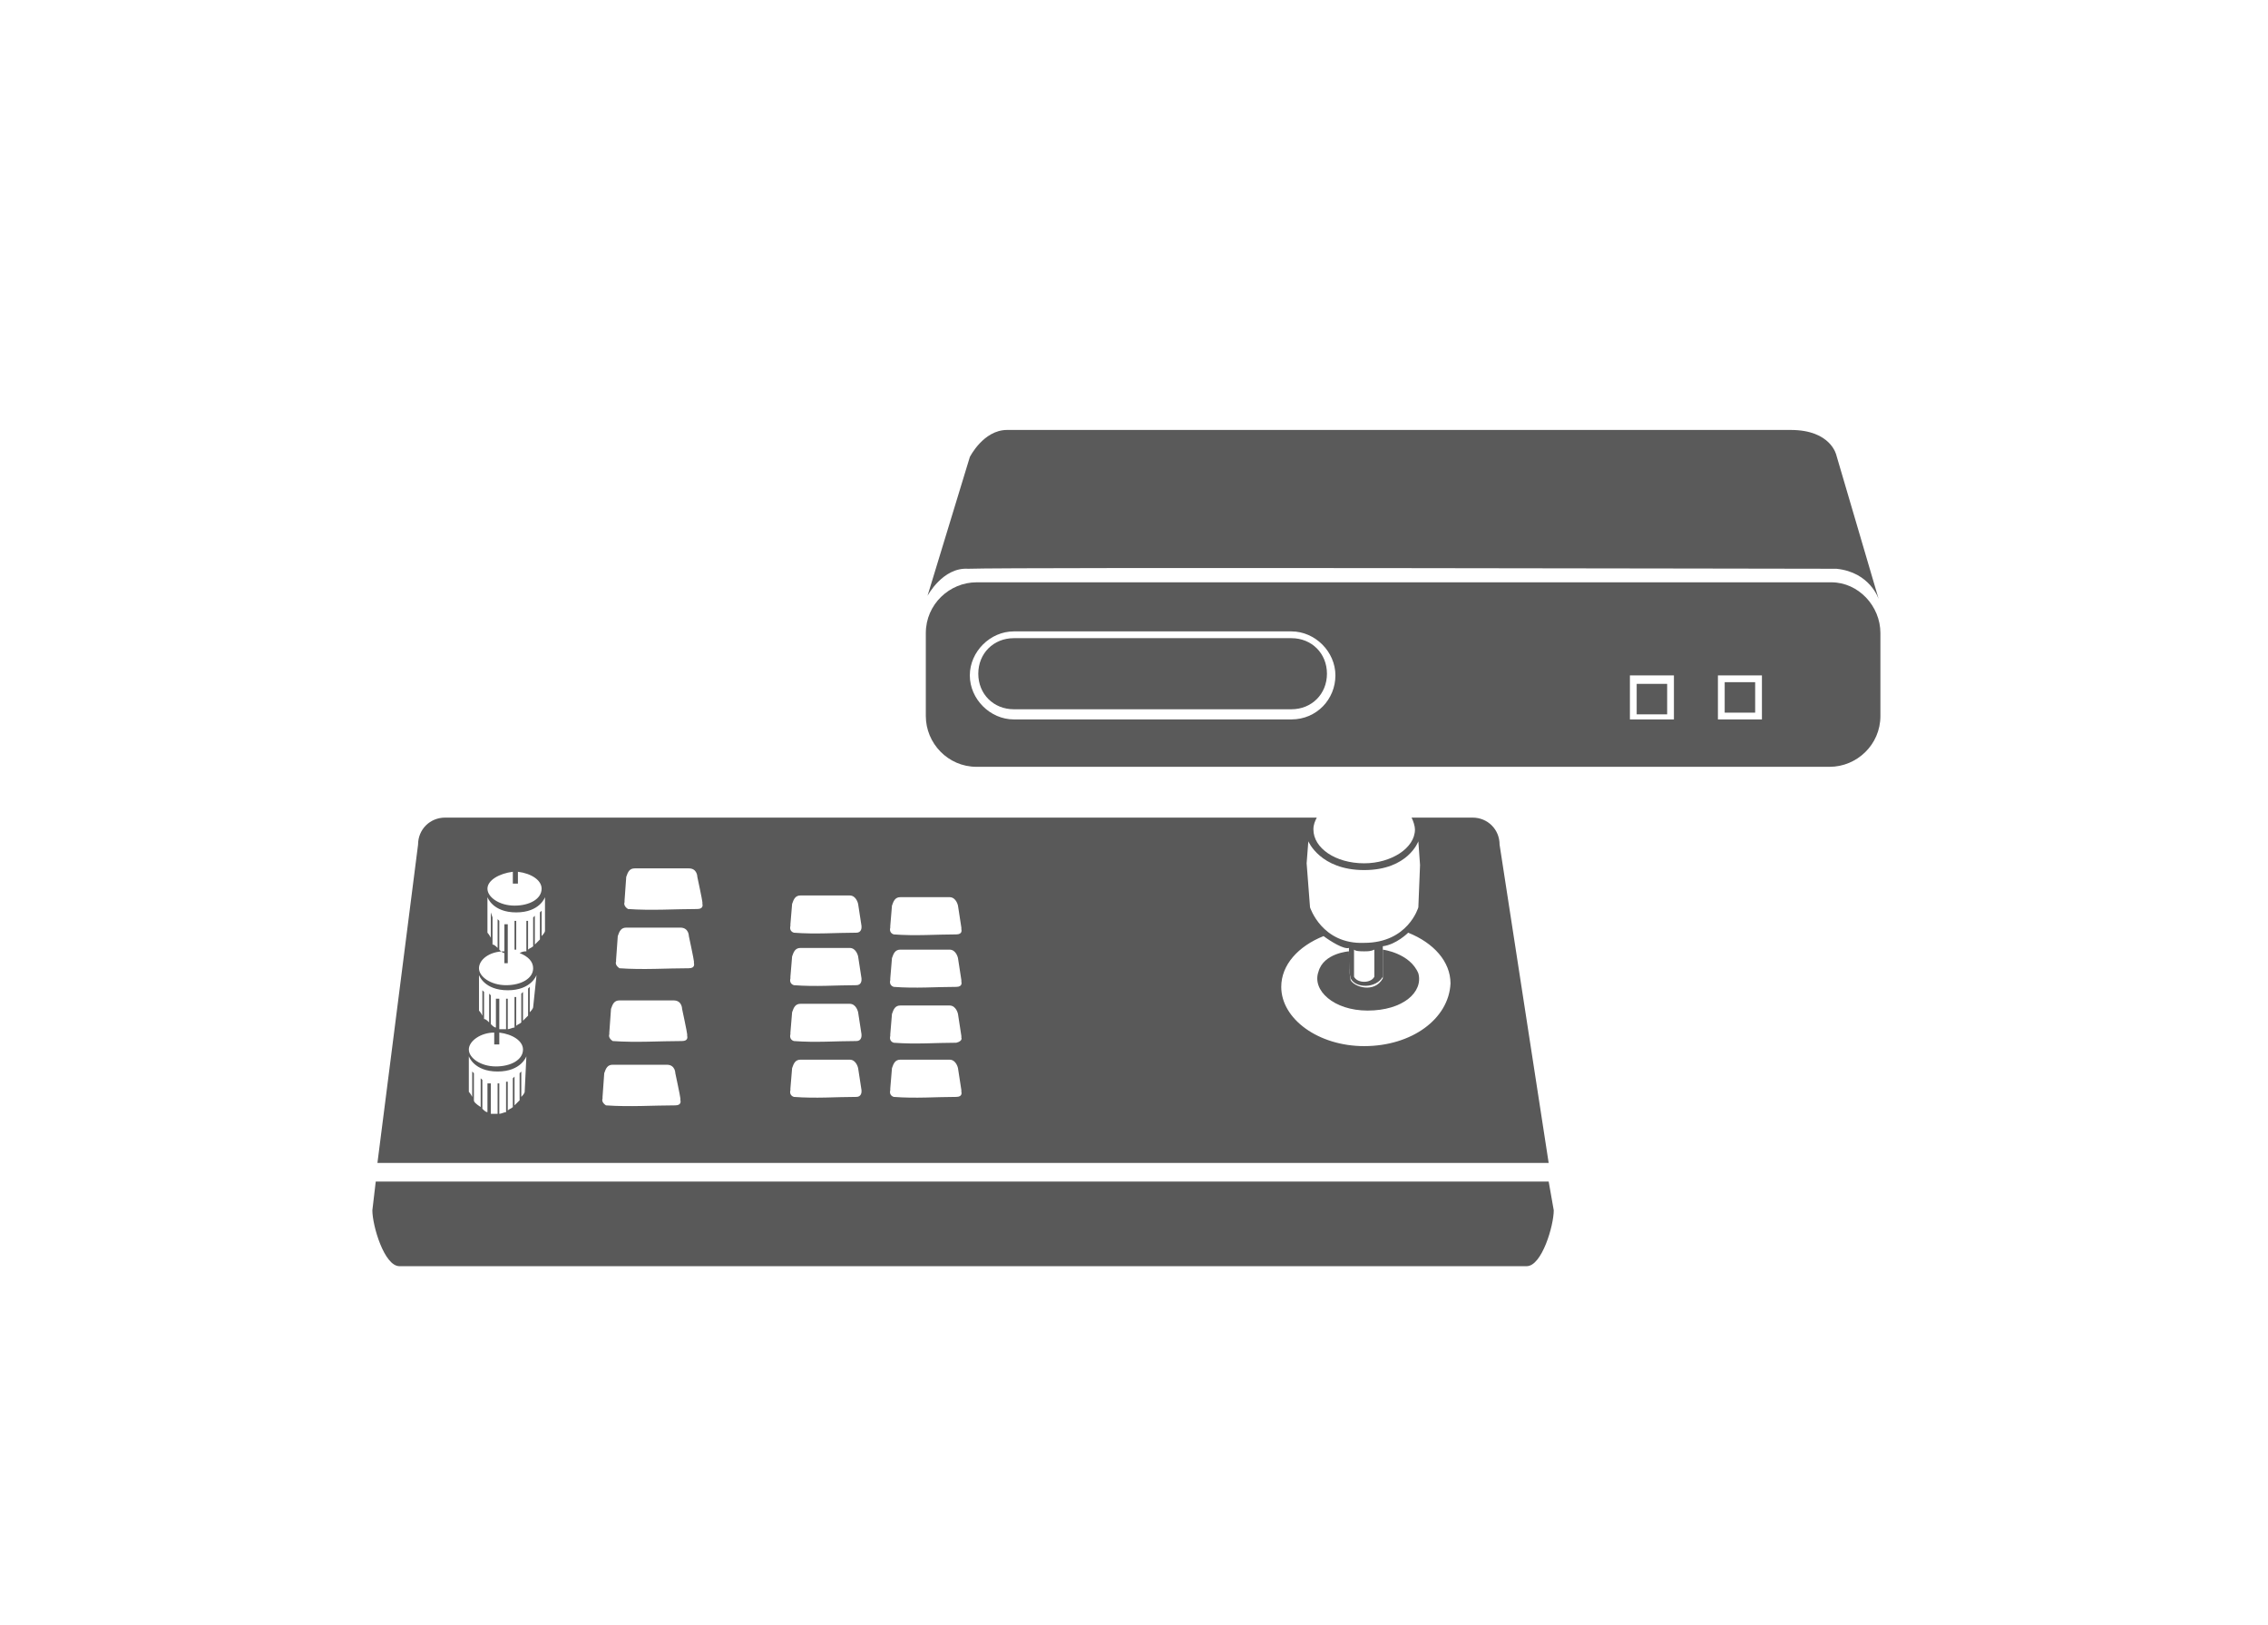<?xml version="1.0" encoding="utf-8"?>
<!-- Generator: Adobe Illustrator 27.7.0, SVG Export Plug-In . SVG Version: 6.00 Build 0)  -->
<svg version="1.1" id="Layer_1" xmlns="http://www.w3.org/2000/svg" xmlns:xlink="http://www.w3.org/1999/xlink" x="0px" y="0px"
	 viewBox="0 0 134 96" style="enable-background:new 0 0 134 96;" xml:space="preserve">
<style type="text/css">
	.st0{fill:#5A5A5A;}
	.st1{fill:#595959;}
	.st2{fill:#FFFFFF;}
	.st3{fill:none;}
</style>
<g>
	<g>
		<path class="st1" d="M22.2,69.8L22,71.5c0,0.9,0.7,3.3,1.6,3.3h66.6c0.9,0,1.6-2.4,1.6-3.3l-0.3-1.7H22.2z"/>
		<path class="st1" d="M79.7,56.2c0,0,0,1.3,0.1,1.7c0.2,0.4,1.4,0.8,1.9-0.1c0-0.7,0-1.7,0-1.7s1.6,0.2,2.1,1.4
			c0.3,1.1-0.9,2.2-3,2.2c-2,0-3.3-1.2-2.9-2.3C78.2,56.3,79.7,56.2,79.7,56.2z"/>
		<g>
			<path class="st1" d="M30.4,56.1c0.1,0,0.1,0,0.1,0v-1.7l-0.1,0V56.1z"/>
			<path class="st1" d="M88.6,49.9c0-0.9-0.7-1.6-1.6-1.6h-3.6c0.1,0.2,0.2,0.5,0.2,0.7c0,1.1-1.4,2-3,2c-1.7,0-3-0.9-3-2
				c0-0.3,0.1-0.5,0.2-0.7H26.3c-0.9,0-1.6,0.7-1.6,1.6l-2.4,18.8h69.2L88.6,49.9z M77.3,49.7c0,0,0.7,1.7,3.3,1.7
				c2.6,0,3.2-1.7,3.2-1.7l0.1,1.4l-0.1,2.5c0,0-0.6,2.1-3.2,2.1c-2.5,0.1-3.2-2.1-3.2-2.1l-0.2-2.6L77.3,49.7z M81.2,57.7
				c-0.2,0.4-1,0.4-1.2,0c0-0.5,0-1.1,0-1.6c0.1,0.1,0.4,0.1,0.6,0.1c0.2,0,0.4,0,0.6-0.1C81.2,56.7,81.2,57.2,81.2,57.7z
				 M30.3,51.5l0,0.7h0.3l0-0.7c0.8,0.1,1.4,0.5,1.4,1c0,0.6-0.7,1-1.6,1s-1.6-0.5-1.6-1C28.8,52,29.5,51.6,30.3,51.5z M29.2,61
				l0,0.7h0.3l0-0.7c0.8,0.1,1.4,0.5,1.4,1c0,0.6-0.7,1-1.6,1c-0.9,0-1.6-0.5-1.6-1C27.7,61.5,28.4,61,29.2,61z M31,64.5
				c0,0,0,0.1-0.2,0.3v-1.5l-0.1,0.1l0,1.6c-0.1,0.1-0.2,0.2-0.3,0.3v-1.7l-0.1,0.1v1.7c-0.1,0.1-0.2,0.1-0.3,0.2v-1.7l-0.1,0l0,1.8
				c-0.1,0-0.3,0.1-0.4,0.1v-1.8l-0.1,0v1.8c-0.2,0-0.3,0-0.4,0l0-1.8l-0.2,0v1.7c-0.1,0-0.2-0.1-0.3-0.2l0-1.7l-0.1-0.1v1.7
				C28.1,65.2,28,65.1,28,65l0-1.6l-0.1-0.1l0,1.5c-0.1-0.2-0.2-0.3-0.2-0.3l0-2.1c0,0,0.3,0.9,1.7,0.9c1.4,0,1.7-0.9,1.7-0.9
				L31,64.5z M31.5,59.5c0,0,0,0.1-0.2,0.3v-1.5l-0.1,0.1l0,1.6c-0.1,0.1-0.2,0.2-0.3,0.3v-1.7l-0.1,0.1v1.7
				c-0.1,0.1-0.2,0.1-0.3,0.2v-1.7l-0.1,0l0,1.8c-0.1,0-0.3,0.1-0.4,0.1v-1.8l-0.1,0v1.8c-0.2,0-0.3,0-0.4,0l0-1.8l-0.2,0v1.7
				c-0.1,0-0.2-0.1-0.3-0.2l0-1.7l-0.1-0.1v1.7c-0.1-0.1-0.2-0.2-0.3-0.2l0-1.6l-0.1-0.1l0,1.5c-0.1-0.2-0.2-0.3-0.2-0.3l0-2.1
				c0,0,0.3,0.9,1.7,0.9c1.4,0,1.7-0.9,1.7-0.9L31.5,59.5z M32.2,55c0,0,0,0.1-0.2,0.3v-1.5l-0.1,0.1l0,1.6
				c-0.1,0.1-0.2,0.2-0.3,0.3v-1.7l-0.1,0.1v1.7c-0.1,0.1-0.2,0.1-0.3,0.2v-1.7l-0.1,0l0,1.8c-0.1,0-0.2,0-0.4,0.1
				c0.5,0.2,0.8,0.5,0.8,0.9c0,0.6-0.7,1-1.6,1c-0.9,0-1.6-0.5-1.6-1c0-0.5,0.6-1,1.5-1l0,0.7H30l0-0.7c0,0,0,0,0,0l0-1.6l-0.2,0
				v1.7c-0.1,0-0.2-0.1-0.3-0.2l0-1.7l-0.1-0.1v1.7c-0.1-0.1-0.2-0.2-0.3-0.2l0-1.6L29,53.9l0,1.5c-0.1-0.2-0.2-0.3-0.2-0.3l0-2.1
				c0,0,0.3,0.9,1.7,0.9c1.4,0,1.7-0.9,1.7-0.9L32.2,55z M39.9,65.3c-1.3,0-2.7,0.1-4.1,0c-0.3-0.2-0.2-0.4-0.2-0.4v-0.1l0.1-1.4
				c0.1-0.3,0.2-0.5,0.5-0.5c0.3,0,3.2,0,3.2,0c0.5,0,0.5,0.5,0.5,0.5s0.3,1.4,0.3,1.5c0,0,0,0.1,0,0.1S40.3,65.3,39.9,65.3z
				 M40.3,61.5c-1.3,0-2.7,0.1-4.1,0c-0.3-0.2-0.2-0.4-0.2-0.4V61l0.1-1.4c0.1-0.3,0.2-0.5,0.5-0.5c0.3,0,3.2,0,3.2,0
				c0.5,0,0.5,0.5,0.5,0.5s0.3,1.4,0.3,1.5c0,0,0,0.1,0,0.1S40.7,61.5,40.3,61.5z M40.7,57.2c-1.3,0-2.7,0.1-4.1,0
				c-0.3-0.2-0.2-0.4-0.2-0.4v-0.1l0.1-1.4c0.1-0.3,0.2-0.5,0.5-0.5c0.3,0,3.2,0,3.2,0c0.5,0,0.5,0.5,0.5,0.5s0.3,1.4,0.3,1.5
				c0,0,0,0.1,0,0.1S41.1,57.2,40.7,57.2z M41.2,53.7c-1.3,0-2.7,0.1-4.1,0c-0.3-0.2-0.2-0.4-0.2-0.4v-0.1l0.1-1.4
				c0.1-0.3,0.2-0.5,0.5-0.5c0.3,0,3.2,0,3.2,0c0.5,0,0.5,0.5,0.5,0.5s0.3,1.4,0.3,1.5c0,0,0,0.1,0,0.1S41.6,53.7,41.2,53.7z
				 M50.6,64.8c-1.2,0-2.4,0.1-3.7,0c-0.3-0.1-0.2-0.4-0.2-0.4v-0.1l0.1-1.2c0.1-0.3,0.2-0.5,0.5-0.5c0.3,0,2.9,0,2.9,0
				c0.4,0,0.5,0.5,0.5,0.5s0.2,1.3,0.2,1.3c0,0,0,0.1,0,0.1S50.9,64.8,50.6,64.8z M50.6,61.5c-1.2,0-2.4,0.1-3.7,0
				c-0.3-0.1-0.2-0.4-0.2-0.4V61l0.1-1.2c0.1-0.3,0.2-0.5,0.5-0.5c0.3,0,2.9,0,2.9,0c0.4,0,0.5,0.5,0.5,0.5s0.2,1.3,0.2,1.3
				c0,0,0,0.1,0,0.1S50.9,61.5,50.6,61.5z M50.6,58.2c-1.2,0-2.4,0.1-3.7,0c-0.3-0.1-0.2-0.4-0.2-0.4v-0.1l0.1-1.2
				c0.1-0.3,0.2-0.5,0.5-0.5c0.3,0,2.9,0,2.9,0c0.4,0,0.5,0.5,0.5,0.5s0.2,1.3,0.2,1.3c0,0,0,0.1,0,0.1S50.9,58.2,50.6,58.2z
				 M50.6,55.1c-1.2,0-2.4,0.1-3.7,0c-0.3-0.1-0.2-0.4-0.2-0.4v-0.1l0.1-1.2c0.1-0.3,0.2-0.5,0.5-0.5c0.3,0,2.9,0,2.9,0
				c0.4,0,0.5,0.5,0.5,0.5s0.2,1.3,0.2,1.3c0,0,0,0.1,0,0.1S50.9,55.1,50.6,55.1z M56.5,64.8c-1.2,0-2.4,0.1-3.7,0
				c-0.3-0.1-0.2-0.4-0.2-0.4v-0.1l0.1-1.2c0.1-0.3,0.2-0.5,0.5-0.5c0.3,0,2.9,0,2.9,0c0.4,0,0.5,0.5,0.5,0.5s0.2,1.3,0.2,1.3
				c0,0,0,0.1,0,0.1S56.9,64.8,56.5,64.8z M56.5,61.6c-1.2,0-2.4,0.1-3.7,0c-0.3-0.1-0.2-0.4-0.2-0.4v-0.1l0.1-1.2
				c0.1-0.3,0.2-0.5,0.5-0.5c0.3,0,2.9,0,2.9,0c0.4,0,0.5,0.5,0.5,0.5s0.2,1.3,0.2,1.3c0,0,0,0.1,0,0.1S56.9,61.5,56.5,61.6z
				 M56.5,58.3c-1.2,0-2.4,0.1-3.7,0c-0.3-0.1-0.2-0.4-0.2-0.4v-0.1l0.1-1.2c0.1-0.3,0.2-0.5,0.5-0.5c0.3,0,2.9,0,2.9,0
				c0.4,0,0.5,0.5,0.5,0.5s0.2,1.3,0.2,1.3c0,0,0,0.1,0,0.1S56.9,58.3,56.5,58.3z M56.5,55.2c-1.2,0-2.4,0.1-3.7,0
				c-0.3-0.1-0.2-0.4-0.2-0.4v-0.1l0.1-1.2c0.1-0.3,0.2-0.5,0.5-0.5c0.3,0,2.9,0,2.9,0c0.4,0,0.5,0.5,0.5,0.5s0.2,1.3,0.2,1.3
				c0,0,0,0.1,0,0.1S56.9,55.2,56.5,55.2z M80.6,61.8c-2.7,0-4.9-1.6-4.9-3.5c0-1.3,1-2.4,2.5-3c0.4,0.3,1.2,0.8,1.5,0.7
				c0,1.2,0,1.4,0.1,1.8c0.3,0.6,1.5,0.6,1.9-0.1c0-0.4,0-0.6,0-1.8c0.8-0.1,1.5-0.8,1.5-0.8c1.5,0.6,2.5,1.7,2.5,3
				C85.6,60.2,83.4,61.8,80.6,61.8z"/>
		</g>
	</g>
</g>
<g>
	<path class="st0" d="M54.8,35.2c0,0,0.9-1.7,2.4-1.6c2.7-0.1,49.4,0,51.3,0c2,0.2,2.5,1.8,2.5,1.8l-2.5-8.5c0,0-0.3-1.5-2.7-1.5
		c-2.5,0-44.9,0-46.3,0s-2.2,1.6-2.2,1.6L54.8,35.2z"/>
	<g>
		<rect x="96.3" y="39.8" class="st3" width="2.6" height="2.6"/>
		<path class="st3" d="M76.3,37.2H59.9c-1.4,0-2.6,1.2-2.6,2.6s1.2,2.6,2.6,2.6h16.4c1.4,0,2.6-1.2,2.6-2.6S77.8,37.2,76.3,37.2z
			 M76.3,42H59.9c-1.2,0-2.1-0.9-2.1-2.1s0.9-2.1,2.1-2.1h16.4c1.2,0,2.1,0.9,2.1,2.1S77.5,42,76.3,42z"/>
		<path class="st0" d="M76.3,37.7H59.9c-1.2,0-2.1,0.9-2.1,2.1s0.9,2.1,2.1,2.1h16.4c1.2,0,2.1-0.9,2.1-2.1S77.5,37.7,76.3,37.7z"/>
		<path class="st0" d="M108.2,34.4H57.7c-1.6,0-3,1.3-3,3v4.9c0,1.6,1.3,3,3,3h50.4c1.6,0,3-1.3,3-3v-4.9
			C111.1,35.8,109.8,34.4,108.2,34.4z M76.3,42.5H59.9c-1.4,0-2.6-1.2-2.6-2.6s1.2-2.6,2.6-2.6h16.4c1.4,0,2.6,1.2,2.6,2.6
			S77.8,42.5,76.3,42.5z M98.9,42.5h-2.6v-2.6h2.6V42.5z M104.1,42.5h-2.6v-2.6h2.6V42.5z"/>
		<rect x="101.9" y="40.3" class="st0" width="1.8" height="1.8"/>
		<rect x="96.7" y="40.4" class="st0" width="1.8" height="1.8"/>
	</g>
</g>
</svg>
